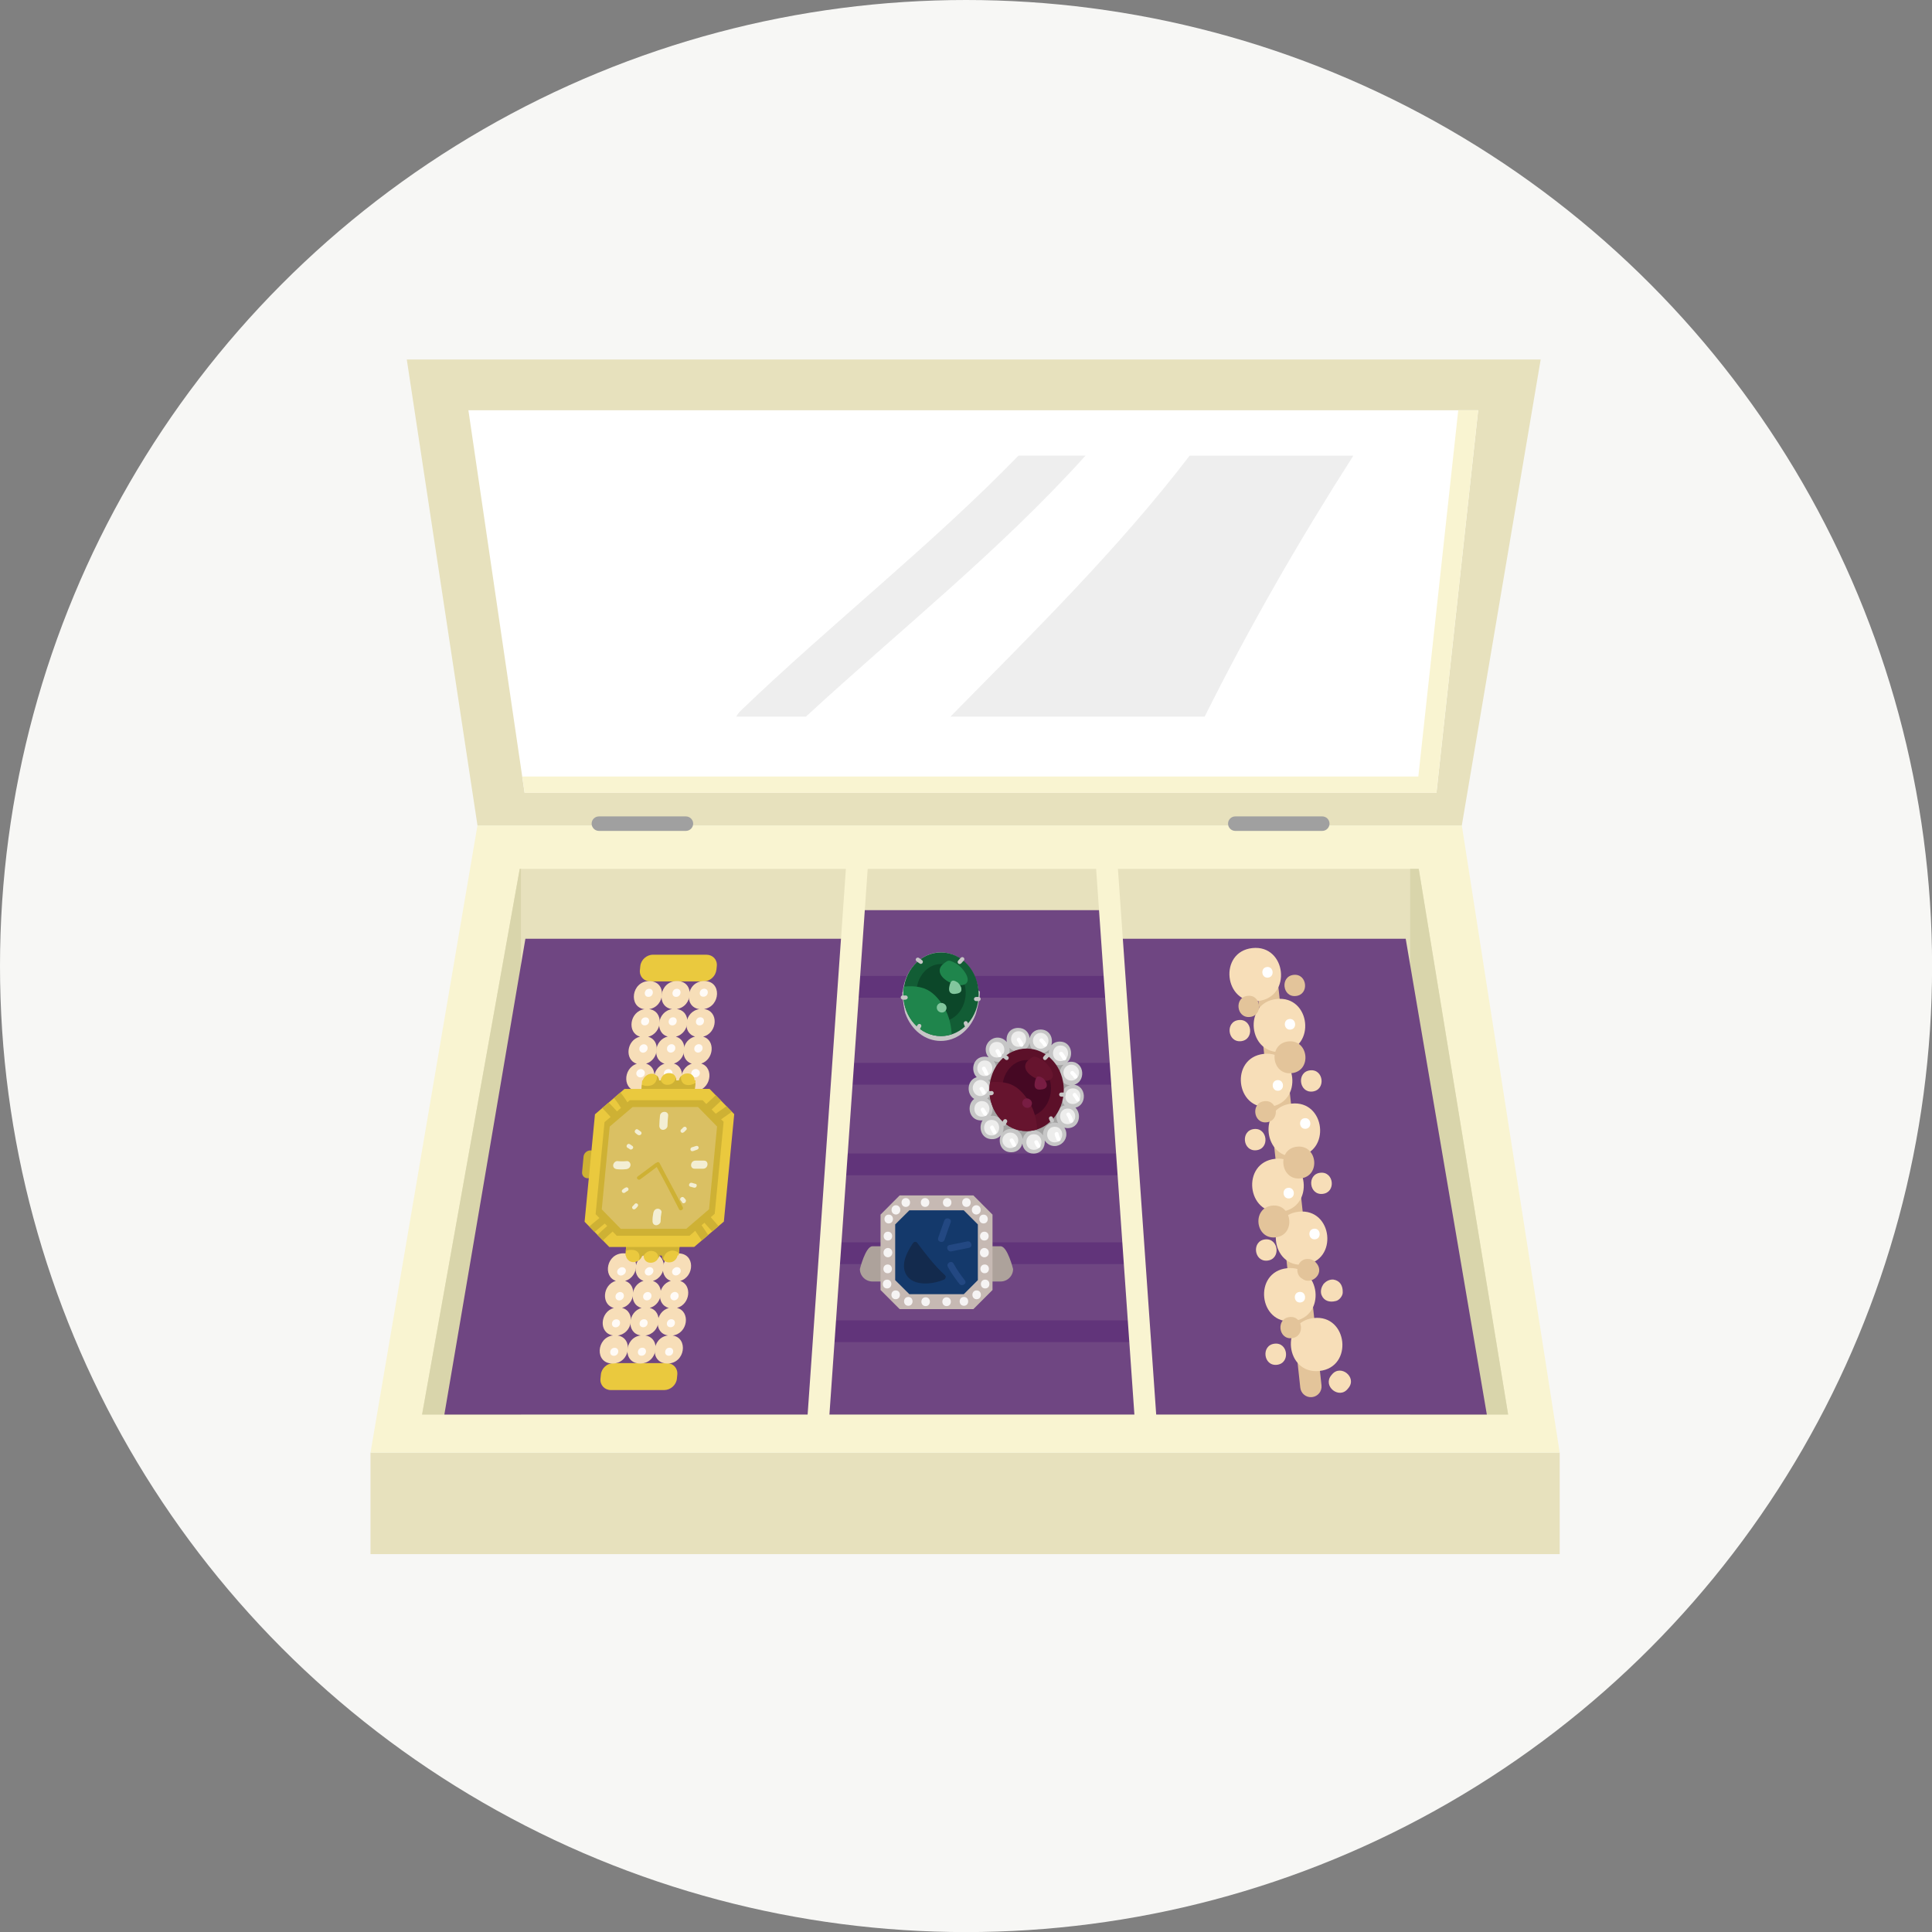 <?xml version="1.0" encoding="UTF-8"?>
<svg id="Layer_2" data-name="Layer 2" xmlns="http://www.w3.org/2000/svg" xmlns:xlink="http://www.w3.org/1999/xlink" viewBox="0 0 238.61 238.61">
  <rect x="0" y="0" width="238.61" height="238.61" fill="#808080" stroke="none"/>
  <defs>
    <style>
      .cls-1 {
        fill: #125d35;
      }

      .cls-2 {
        fill: #61347a;
      }

      .cls-3 {
        fill: #234882;
      }

      .cls-4 {
        fill: #fff;
      }

      .cls-5 {
        fill: #f6f4f4;
      }

      .cls-6 {
        fill: #6f4682;
      }

      .cls-7 {
        fill: #a0a0a0;
      }

      .cls-8 {
        fill: #14396b;
      }

      .cls-9 {
        fill: #f9f4d1;
      }

      .cls-10 {
        fill: #f7deb8;
      }

      .cls-11 {
        fill: #eac93e;
      }

      .cls-12 {
        fill: #fffbf7;
      }

      .cls-13 {
        fill: #f7f7f5;
      }

      .cls-14 {
        fill: #66142e;
      }

      .cls-15 {
        fill: #82c69d;
      }

      .cls-16 {
        fill: #e3c49a;
      }

      .cls-17 {
        fill: #0c4729;
      }

      .cls-18 {
        fill: #d9d5ab;
      }

      .cls-19 {
        fill: #1f854c;
      }

      .cls-20 {
        clip-path: url(#clippath);
      }

      .cls-21 {
        fill: #c6b9b3;
      }

      .cls-22 {
        fill: #450823;
      }

      .cls-23 {
        fill: #f3eed3;
      }

      .cls-24 {
        fill: #ada29b;
      }

      .cls-25 {
        fill: #dac063;
      }

      .cls-26 {
        fill: #e7e1bd;
      }

      .cls-27 {
        fill: #132a4d;
      }

      .cls-28 {
        fill: #781d43;
      }

      .cls-29 {
        fill: #ededec;
      }

      .cls-30 {
        fill: #c6c6c6;
      }

      .cls-31 {
        fill: #eee;
      }

      .cls-32 {
        fill: #5c1029;
      }

      .cls-33 {
        fill: #ceb134;
      }

      .cls-34 {
        fill: #a3a2a2;
      }
    </style>
    <clipPath id="clippath">
      <polygon class="cls-11" points="75.25 154.01 72.2 150.89 73.48 137.62 77.13 134.49 87.63 134.48 90.68 137.6 89.4 150.87 85.74 154 75.25 154.01"/>
    </clipPath>
  </defs>
  <g id="_レイヤー_1" data-name="レイヤー 1">
    <g>
      <circle class="cls-13" cx="119.31" cy="119.31" r="119.31"/>
      <g>
        <rect class="cls-26" x="45.76" y="179.4" width="146.87" height="12.54"/>
        <polygon class="cls-9" points="192.63 179.4 45.76 179.4 58.97 101.94 180.54 101.94 192.63 179.4"/>
        <polygon class="cls-26" points="186.26 174.7 52.13 174.7 64.19 107.31 175.22 107.31 186.26 174.7"/>
        <polygon class="cls-18" points="64.19 107.31 52.13 174.7 64.34 174.7 64.34 107.31 64.19 107.31"/>
        <polygon class="cls-18" points="186.26 174.7 175.22 107.31 174.16 107.31 174.16 174.7 186.26 174.7"/>
        <polygon class="cls-6" points="173.61 115.94 137.22 115.94 137.05 112.41 105.82 112.41 105.32 115.94 64.89 115.94 54.88 174.7 183.63 174.7 173.61 115.94"/>
        <rect class="cls-2" x="101.73" y="163.07" width="38.95" height="2.68"/>
        <rect class="cls-2" x="102.85" y="153.43" width="37.39" height="2.69"/>
        <rect class="cls-2" x="103.53" y="142.46" width="35.82" height="2.69"/>
        <rect class="cls-2" x="104.2" y="131.27" width="34.26" height="2.69"/>
        <rect class="cls-2" x="104.2" y="120.53" width="33.81" height="2.69"/>
        <polygon class="cls-9" points="102.29 176.81 99.61 176.63 104.65 104.76 107.33 104.95 102.29 176.81 102.29 176.81"/>
        <polygon class="cls-9" points="140.25 176.81 135.21 104.95 137.89 104.76 142.93 176.63 140.25 176.81 140.25 176.81"/>
        <polygon class="cls-26" points="190.28 44.4 50.24 44.4 58.97 101.94 180.54 101.94 190.28 44.4"/>
        <polygon class="cls-4" points="182.56 50.67 57.85 50.67 64.79 97.91 177.41 97.91 182.56 50.67"/>
        <polygon class="cls-9" points="180.1 50.67 175.17 95.9 64.5 95.9 64.79 97.91 177.41 97.91 182.56 50.67 180.1 50.67"/>
        <path class="cls-7" d="m85.61,101.72c0,.49-.4.9-.9.9h-10.74c-.49,0-.9-.4-.9-.9h0c0-.49.4-.89.9-.89h10.74c.49,0,.9.4.9.89h0Z"/>
        <path class="cls-7" d="m164.2,101.72c0,.49-.4.9-.89.9h-10.75c-.49,0-.89-.4-.89-.9h0c0-.49.4-.89.89-.89h10.75c.49,0,.89.4.89.89h0Z"/>
        <path class="cls-31" d="m125.79,56.27c-10.81,11.12-23.06,20.71-34.25,31.45-.26.25-.47.52-.61.79h8.6c11.59-10.69,23.96-20.5,34.54-32.24h-8.27Z"/>
        <path class="cls-31" d="m146.93,56.27c-8.86,11.58-19.34,21.86-29.55,32.24h31.4c5.49-11.01,11.63-21.7,18.25-32.05.04-.06.07-.13.1-.18h-20.2Z"/>
        <path class="cls-30" d="m111.84,125.23c.71,1.96,2.39,3.33,4.34,3.33s3.55-1.31,4.29-3.2c.03-.02.58-1.92.55-2.9-.06-.04-.11-.07-.17-.11-.31-2.67-2.28-4.73-4.67-4.73s-4.45,2.15-4.69,4.91c-.02.01-.04.02-.05.04,0,.87.33,2.63.4,2.66Z"/>
        <path class="cls-1" d="m120.87,122.8c0,2.85-2.08,5.16-4.65,5.16s-4.65-2.31-4.65-5.16,2.08-5.17,4.65-5.17,4.65,2.31,4.65,5.17Z"/>
        <path class="cls-17" d="m119.27,122.61c0,1.96-1.37,3.55-3.05,3.55s-3.04-1.59-3.04-3.55,1.36-3.55,3.04-3.55,3.05,1.59,3.05,3.55Z"/>
        <path class="cls-19" d="m116.26,123.87c-.63-.87-1.36-1.61-2.43-1.89-.72-.19-1.45-.21-2.19-.13-.05.31-.08.63-.08.95,0,2.85,2.08,5.16,4.65,5.16.46,0,.9-.08,1.33-.22-.08-1.38-.44-2.69-1.28-3.87Z"/>
        <path class="cls-19" d="m119.24,120.18c-.33-.53-.78-.99-1.34-1.28-.21-.1-.63-.33-.86-.22-.2.09-.44.28-.61.43-.55.49-.46,1.13.03,1.63.5.51,1.24.84,1.95.92.28.03.6.02.83-.14.47-.31.25-.93,0-1.33"/>
        <path class="cls-15" d="m116.55,123.94c-.22-.12-.51-.09-.69.09-.22.22-.22.6,0,.82.13.13.28.2.47.2.31,0,.57-.26.57-.58,0-.24-.15-.44-.35-.53Z"/>
        <path class="cls-15" d="m118.74,122.11c-.04-.3-.24-.55-.44-.76.02.04-.47-.38-.75-.19-.21.14-.3.63-.33.86-.06.53.23.78.72.73.4-.04.87-.14.79-.64"/>
        <path class="cls-30" d="m113.92,118.63c-.13-.12-.29-.23-.44-.33-.11-.08-.28-.02-.35.09-.08.13-.02.27.09.35.07.04.13.09.2.14.02.01.04.03.06.04,0,0,0,0,.01,0t0,0s.04.03.06.05c.1.1.26.1.36,0,.09-.1.1-.27,0-.36Z"/>
        <path class="cls-30" d="m119.03,118.28c-.1-.1-.26-.1-.36,0-.13.13-.25.26-.36.4-.08.11-.02.29.09.35.13.07.26.02.35-.09-.04.05,0,0,.01-.01.01-.02.03-.04.04-.05.03-.03.06-.07.09-.1.05-.05.09-.09.14-.14.1-.1.1-.26,0-.36Z"/>
        <path class="cls-30" d="m112.1,123.13c-.03-.13-.18-.22-.31-.18-.01,0-.02,0-.04,0,0,0-.04,0-.05,0-.02,0-.04,0-.06,0,.01,0-.06,0-.07-.01-.13-.03-.28.04-.32.18-.03.13.05.28.18.32.16.04.33.05.49,0,.13-.04.22-.18.18-.32Z"/>
        <path class="cls-30" d="m120.87,123.13h-.32c-.14,0-.26.11-.26.25s.11.26.26.26h.32c.14,0,.25-.12.25-.26s-.11-.25-.25-.25Z"/>
        <path class="cls-30" d="m113.73,126.53c-.09-.09-.27-.1-.36,0-.11.11-.17.29-.23.43-.04.13.05.28.18.31.14.04.27-.05.31-.17,0-.01.01-.03.01-.04.01-.03.03-.06.04-.09.01-.03.03-.05.04-.08,0-.01,0-.02.02-.03,0,0,0,0,0,0,.07-.1.07-.24-.02-.33Z"/>
        <path class="cls-30" d="m119.62,126.52s-.04-.07-.06-.11c0-.01-.01-.03-.01-.03,0-.03-.02-.06-.03-.08-.04-.13-.17-.22-.31-.18-.13.04-.22.18-.18.31.04.12.08.24.15.35.07.12.22.16.35.09.12-.07.17-.23.09-.35Z"/>
        <path class="cls-34" d="m132.11,132.88c-.63-3.27-3.85-5.35-6.95-4.06-.05-.01-.11-.01-.16.02-2.91,1.38-3.91,4.51-3.46,7.55.47,3.11,3.56,5.12,6.6,4.35,3.26-.82,4.53-4.94,3.97-7.87Z"/>
        <path class="cls-30" d="m132.57,133.99c1.55-.29,1.45-2.86-.31-2.86-.16,0-.31.03-.45.07.86-.75.55-2.56-.92-2.56-.46,0-.81.18-1.05.45.27-.84-.17-1.94-1.32-1.94-.76,0-1.21.49-1.35,1.06-.07-.66-.55-1.26-1.42-1.26-1.1,0-1.57.95-1.4,1.76-.27-.34-.68-.56-1.14-.56-.8,0-1.47.67-1.47,1.46v.04c0,.35.14.67.35.93-.14-.05-.3-.08-.47-.08-1.47,0-1.8,1.74-.99,2.54-1.22.33-1.32,2.1-.31,2.68-.98.71-.7,2.66.85,2.66.07,0,.13,0,.19-.02-.57.85-.19,2.33,1.16,2.33.49,0,.85-.19,1.08-.48-.37.86.05,2.1,1.29,2.1.78,0,1.24-.5,1.37-1.08.08.65.54,1.24,1.38,1.24,1.01,0,1.46-.84,1.39-1.62.25.41.71.69,1.22.69.79,0,1.45-.66,1.45-1.45v-.04c0-.28-.09-.55-.24-.78.12.03.25.06.4.06,1.46,0,1.77-1.76.96-2.53,1.47-.33,1.38-2.74-.25-2.84Zm-1.06,2.52c-1.01.23-1.28,1.43-.83,2.2-.13-.04-.28-.07-.42-.07-.79,0-1.45.66-1.45,1.45v.04s0,.07.01.11c-.22-.37-.61-.63-1.17-.63-.76,0-1.21.49-1.35,1.07-.08-.66-.54-1.26-1.4-1.26-.49,0-.85.19-1.08.48.38-.87-.05-2.1-1.29-2.1-.07,0-.13.01-.19.02.45-.67.31-1.73-.43-2.15.71-.52.75-1.67.14-2.28,1.03-.28,1.26-1.6.69-2.34.15.05.31.09.48.09.8,0,1.47-.67,1.47-1.46v-.04c0-.09,0-.17-.02-.25.24.29.61.48,1.1.48.79,0,1.25-.49,1.39-1.06.07.66.53,1.26,1.38,1.26.46,0,.82-.18,1.05-.45-.27.84.17,1.94,1.32,1.94.16,0,.31-.03.45-.07-.84.74-.57,2.46.8,2.55-1.18.23-1.39,1.78-.64,2.5Z"/>
        <path class="cls-29" d="m125.8,127.36c-1.24,0-1.24,1.93,0,1.93s1.24-1.93,0-1.93Z"/>
        <path class="cls-29" d="m128.53,127.56c-.52,0-.96.44-.96.96v.04c0,.52.44.96.96.96s.96-.44.96-.96v-.04c0-.52-.44-.96-.96-.96Z"/>
        <path class="cls-29" d="m130.98,129.12c-1.24,0-1.24,1.93,0,1.93s1.24-1.93,0-1.93Z"/>
        <path class="cls-29" d="m132.31,131.49c-.53,0-.97.44-.97.96v.04c0,.52.44.97.97.97s.96-.44.96-.97v-.04c0-.52-.43-.96-.96-.96Z"/>
        <path class="cls-29" d="m132.51,134.42c-1.25,0-1.25,1.93,0,1.93s1.24-1.93,0-1.93Z"/>
        <path class="cls-29" d="m131.86,136.91c-1.24,0-1.24,1.93,0,1.93s1.24-1.93,0-1.93Z"/>
        <path class="cls-29" d="m130.26,139.16c-1.24,0-1.24,1.93,0,1.93s1.24-1.93,0-1.93Z"/>
        <path class="cls-29" d="m127.69,140.08c-1.24,0-1.24,1.93,0,1.93s1.24-1.93,0-1.93Z"/>
        <path class="cls-29" d="m124.8,139.88h-.04c-.52,0-.96.44-.96.96s.44.96.96.96h.04c.52,0,.96-.44.96-.96s-.44-.96-.96-.96Z"/>
        <path class="cls-29" d="m122.47,138.31c-1.24,0-1.24,1.93,0,1.93s1.24-1.93,0-1.93Z"/>
        <path class="cls-29" d="m121.27,135.99c-1.24,0-1.24,1.93,0,1.93s1.24-1.93,0-1.93Z"/>
        <path class="cls-29" d="m121.97,133.89s-.02-.03-.03-.04c-.31-.42-.82-.63-1.32-.34-.25.15-.45.46-.48.77,0,0,0,0,0,0,0,.03,0,.05,0,.07,0,.35.19.72.48.89.49.29,1,.07,1.32-.34.01-.01.02-.03.03-.04.19-.24.19-.73,0-.97Z"/>
        <path class="cls-29" d="m121.63,130.97c-1.24,0-1.24,1.93,0,1.93s1.24-1.93,0-1.93Z"/>
        <path class="cls-29" d="m123.11,128.68c-1.24,0-1.24,1.93,0,1.93s1.24-1.93,0-1.93Z"/>
        <path class="cls-4" d="m126.39,128.98c-.08-.28-.25-.52-.42-.75-.19-.25-.53.1-.34.34.13.16.24.34.3.54.09.3.55.17.46-.13Z"/>
        <path class="cls-4" d="m129.28,128.98c-.11-.26-.31-.47-.5-.67-.22-.22-.56.12-.34.34.13.13.31.29.38.46.12.28.59.16.46-.13Z"/>
        <path class="cls-4" d="m131.67,130.61c-.12-.21-.26-.41-.4-.6-.18-.25-.6-.01-.42.24.14.19.29.39.4.6.15.27.57.03.42-.24Z"/>
        <path class="cls-4" d="m133.03,132.86c-.11-.2-.28-.37-.44-.53-.22-.22-.56.12-.34.34.13.13.27.26.36.43.15.27.57.03.42-.24Z"/>
        <path class="cls-4" d="m133.34,135.76c-.11-.26-.29-.49-.46-.71-.19-.24-.53.1-.34.34.12.15.26.32.34.49.11.29.58.16.47-.13Z"/>
        <path class="cls-4" d="m132.54,138.37c-.07-.31-.22-.6-.39-.86-.17-.26-.58-.02-.42.24.15.23.27.48.34.74.07.31.53.17.47-.13Z"/>
        <path class="cls-4" d="m130.97,140.66c-.09-.22-.19-.44-.24-.68-.07-.31-.53-.18-.47.13.05.24.15.46.24.68.12.28.58.16.47-.13Z"/>
        <path class="cls-4" d="m128.39,141.34s.03.02.03.03c0,0-.01-.02-.02-.04-.02-.04-.05-.08-.07-.13-.05-.09-.09-.19-.14-.27-.17-.26-.58-.02-.42.24.11.18.2.54.42.6.13.03.27-.04.3-.17,0,0,0,0,0,0,.03-.11-.02-.2-.1-.25Z"/>
        <path class="cls-4" d="m125.47,141.34s-.02-.05-.03-.07c0,0,0,0,0-.01,0,0,0-.01,0-.02-.01-.01-.02-.03-.03-.04-.03-.05-.05-.1-.08-.16-.06-.11-.12-.22-.18-.33-.17-.26-.59-.02-.42.24.13.2.2.46.36.63.12.12.37.07.4-.11,0-.05,0-.09,0-.14Z"/>
        <path class="cls-4" d="m123.04,139.72c-.11-.2-.23-.39-.32-.6-.12-.28-.54-.04-.42.25.09.21.22.4.32.6.14.28.56.03.42-.25Z"/>
        <path class="cls-4" d="m121.88,137.44s0,0,0,0c0-.01-.02-.02-.02-.04.05.04.02.02-.02-.04-.03-.05-.06-.1-.09-.16-.06-.1-.12-.19-.18-.29-.17-.26-.58-.02-.42.25.12.18.22.49.41.61.22.15.42-.13.33-.33Z"/>
        <path class="cls-4" d="m121.74,134.92c-.04-.2-.19-.42-.31-.58-.18-.25-.6-.01-.42.24.09.13.22.31.26.46.06.3.53.17.46-.13Z"/>
        <path class="cls-4" d="m122.06,132.55c-.1-.24-.21-.48-.34-.7-.16-.27-.57-.03-.42.24.11.19.21.38.3.58.12.28.58.16.46-.13Z"/>
        <path class="cls-4" d="m123.68,130.21h0c-.09-.18-.17-.37-.28-.53-.17-.27-.58-.02-.42.24.11.17.19.35.29.53.14.28.55.04.41-.24Z"/>
        <path class="cls-32" d="m131.38,134.6c0,2.82-2.06,5.1-4.59,5.1s-4.59-2.28-4.59-5.1,2.06-5.1,4.59-5.1,4.59,2.28,4.59,5.1Z"/>
        <path class="cls-22" d="m129.8,134.42c0,1.93-1.35,3.5-3,3.5s-3.01-1.57-3.01-3.5,1.35-3.5,3.01-3.5,3,1.57,3,3.5Z"/>
        <path class="cls-14" d="m126.83,135.66c-.62-.86-1.34-1.59-2.4-1.87-.72-.19-1.44-.21-2.16-.13-.05.31-.08.62-.08.93,0,2.82,2.06,5.1,4.59,5.1.45,0,.89-.08,1.31-.22-.08-1.36-.43-2.66-1.27-3.82Z"/>
        <path class="cls-14" d="m129.77,132.01c-.33-.52-.77-.98-1.33-1.26-.2-.1-.63-.32-.85-.22-.2.09-.43.28-.6.42-.55.48-.46,1.12.03,1.61.5.5,1.23.83,1.92.9.28.03.59.02.82-.14.47-.31.25-.92.01-1.31"/>
        <path class="cls-28" d="m127.1,135.73c-.22-.12-.49-.09-.68.09-.22.22-.22.58,0,.81.13.13.28.19.46.2.31,0,.57-.26.57-.57,0-.24-.15-.44-.35-.52Z"/>
        <path class="cls-28" d="m129.28,133.93c-.04-.29-.24-.54-.44-.75.02.04-.46-.37-.74-.19-.2.14-.3.62-.32.86-.06.52.22.76.72.72.39-.03.85-.14.78-.63"/>
        <path class="cls-30" d="m124.51,130.49c-.13-.12-.28-.22-.43-.32-.11-.08-.28-.02-.34.09-.07.13-.02.27.09.35.07.04.13.1.2.14.02.02.04.03.05.04,0,0,.01,0,.01.01h0s.04.03.06.05c.1.1.26.1.36,0,.09-.1.1-.26,0-.36Z"/>
        <path class="cls-30" d="m129.57,130.14c-.1-.1-.26-.1-.36,0-.13.13-.25.25-.36.4-.08.11-.01.28.09.35.13.08.26.02.34-.09-.04.05,0,0,.01,0,.01-.02.03-.03.04-.05.03-.03.06-.06.08-.09.05-.05.09-.1.14-.14.1-.1.1-.26,0-.36Z"/>
        <path class="cls-30" d="m122.72,134.93c-.04-.13-.18-.22-.31-.18-.01,0-.03,0-.04.01,0,0-.03,0-.04,0h-.06s-.06-.01-.07-.01c-.14-.03-.28.04-.31.18-.04.13.04.28.17.31.16.04.33.05.48,0,.13-.04.21-.17.18-.31Z"/>
        <path class="cls-30" d="m131.38,134.93h-.32c-.14,0-.25.11-.25.25s.11.26.25.26h.32c.14,0,.25-.12.25-.26s-.11-.25-.25-.25Z"/>
        <path class="cls-30" d="m124.33,138.29c-.09-.09-.26-.1-.36,0-.1.11-.17.28-.22.43-.05.13.05.28.18.31.14.04.26-.05.31-.17,0-.01,0-.02.01-.04.01-.03.02-.05.04-.08.01-.03.02-.05.04-.08,0-.01.01-.02.02-.03t0,0c.07-.1.07-.23-.02-.33Z"/>
        <path class="cls-30" d="m130.14,138.27s-.04-.07-.06-.11c0-.01-.01-.03-.01-.03-.01-.03-.02-.06-.03-.08-.04-.13-.17-.21-.31-.17-.13.04-.22.18-.17.31.04.12.08.23.15.34.07.12.22.16.35.09.11-.07.16-.23.09-.35Z"/>
        <path class="cls-11" d="m88.47,119.79c-.08.78-.78,1.41-1.56,1.42h-6.59c-.79,0-1.37-.62-1.29-1.4l.05-.49c.08-.78.78-1.41,1.57-1.41h6.59c.79,0,1.37.62,1.29,1.4l-.05.49Z"/>
        <path class="cls-11" d="m83.65,169.76c.07-.78-.51-1.41-1.29-1.41h-6.59c-.79.01-1.49.64-1.56,1.42l-.05.5c-.08.78.51,1.41,1.29,1.41h6.59c.79-.01,1.49-.64,1.56-1.42l.05-.5Z"/>
        <path class="cls-10" d="m79.81,131.36c1.59-.49,1.8-2.9.24-3.32,1.79-.43,1.98-3.18.11-3.41,2.03-.29,2.23-3.46.03-3.46-2.22,0-2.61,3.22-.6,3.47-1.85.27-2.18,2.94-.54,3.39-1.69.4-1.95,2.88-.4,3.35-1.75.55-1.82,3.4.27,3.4,2.11,0,2.58-2.91.88-3.41Z"/>
        <path class="cls-10" d="m83.22,131.36c1.59-.49,1.8-2.9.25-3.33,1.78-.43,1.98-3.17.11-3.41,2.03-.3,2.24-3.46.03-3.46-2.22,0-2.62,3.22-.6,3.47-1.85.27-2.19,2.94-.54,3.39-1.69.4-1.96,2.88-.4,3.35-1.74.54-1.82,3.4.27,3.39,2.11,0,2.57-2.91.88-3.41Z"/>
        <path class="cls-10" d="m86.59,131.36c1.59-.5,1.79-2.9.25-3.33,1.78-.43,1.98-3.18.11-3.41,2.03-.3,2.24-3.46.03-3.46-2.22,0-2.62,3.22-.6,3.47-1.86.27-2.19,2.94-.54,3.39-1.69.4-1.95,2.88-.4,3.35-1.75.55-1.82,3.4.27,3.39,2.11,0,2.57-2.9.88-3.41Z"/>
        <path class="cls-10" d="m77.22,158.2c1.49.49,1.24,2.9-.4,3.33,1.7.42,1.37,3.17-.54,3.41,1.97.29,1.57,3.46-.64,3.46-2.22,0-2-3.21.07-3.47-1.81-.26-1.62-2.93.11-3.39-1.61-.4-1.4-2.88.24-3.35-1.64-.54-1.16-3.39.93-3.4,2.11,0,2.01,2.9.22,3.4Z"/>
        <path class="cls-10" d="m80.64,158.2c1.49.49,1.23,2.9-.4,3.33,1.7.42,1.37,3.17-.54,3.41,1.98.29,1.57,3.46-.64,3.46-2.22,0-2-3.21.07-3.47-1.81-.26-1.62-2.93.11-3.39-1.61-.4-1.4-2.88.24-3.35-1.64-.54-1.16-3.39.93-3.4,2.11,0,2.01,2.9.22,3.41Z"/>
        <path class="cls-10" d="m84.01,158.2c1.5.49,1.24,2.9-.4,3.33,1.7.42,1.37,3.17-.54,3.41,1.97.29,1.57,3.46-.64,3.46-2.22,0-2-3.21.07-3.47-1.81-.26-1.62-2.93.11-3.39-1.61-.4-1.4-2.88.24-3.35-1.64-.54-1.17-3.39.93-3.39,2.11,0,2.01,2.9.22,3.4Z"/>
        <path class="cls-12" d="m80.18,122.12c-.66,0-.76,1-.1,1,.66,0,.76-1,.1-1Z"/>
        <path class="cls-12" d="m79.72,125.65c-.66,0-.76.99-.09.99.66,0,.76-1,.09-.99Z"/>
        <path class="cls-12" d="m79.52,128.97c-.28,0-.54.23-.56.5v.04c-.03.27.18.5.46.5.28,0,.53-.23.56-.5v-.04c.03-.27-.18-.5-.46-.5Z"/>
        <path class="cls-12" d="m79.53,132.22s-.02-.02-.04-.04c-.18-.19-.51-.19-.72,0-.21.19-.25.51-.07.7.01.01.03.03.04.04.17.19.51.19.72,0,.21-.19.25-.51.07-.7Z"/>
        <path class="cls-12" d="m83.6,122.12c-.66,0-.76,1-.1,1,.66,0,.76-1,.1-1Z"/>
        <path class="cls-12" d="m83.13,125.64c-.66,0-.76,1-.1,1,.66,0,.76-1,.1-1Z"/>
        <path class="cls-12" d="m82.94,128.96c-.28,0-.54.23-.56.5v.04c-.03.27.18.5.46.5s.54-.23.56-.5v-.04c.03-.27-.18-.5-.46-.5Z"/>
        <path class="cls-12" d="m82.94,132.22s-.03-.03-.04-.04c-.18-.19-.51-.19-.72,0-.22.19-.25.51-.07.7.01.02.02.03.04.04.18.19.51.19.72,0,.22-.19.25-.51.07-.7Z"/>
        <path class="cls-12" d="m86.97,122.11c-.66,0-.76,1-.1.99.66,0,.76-.99.1-.99Z"/>
        <path class="cls-12" d="m86.5,125.64c-.66,0-.76,1-.1,1s.76-1,.1-1Z"/>
        <path class="cls-12" d="m86.31,128.96c-.28,0-.54.23-.56.5v.04c-.03.27.18.5.46.5s.53-.23.56-.5v-.04c.03-.27-.18-.5-.46-.5Z"/>
        <path class="cls-12" d="m86.32,132.21s-.03-.03-.04-.04c-.18-.19-.51-.19-.72,0-.22.19-.25.51-.07.7.01.02.02.03.04.04.18.19.51.19.72,0,.22-.19.25-.51.07-.7Z"/>
        <path class="cls-12" d="m75.81,167.45c-.66,0-.56-.99.1-.99.66,0,.56.99-.1.99Z"/>
        <path class="cls-12" d="m76.03,163.93c-.66,0-.57-.99.1-.99.66,0,.57.99-.1.99Z"/>
        <path class="cls-12" d="m76.48,160.61c-.28,0-.49-.22-.46-.5v-.04c.03-.27.29-.5.57-.5s.49.22.46.5v.04c-.03.27-.29.5-.57.5Z"/>
        <path class="cls-12" d="m77.11,157.35s-.03.03-.05.04c-.22.19-.54.19-.72,0-.18-.19-.15-.51.07-.7.02-.01.03-.03.05-.04.21-.19.54-.19.72,0,.18.19.15.51-.07.7Z"/>
        <path class="cls-12" d="m79.23,167.44c-.66,0-.56-.99.1-.99s.57.99-.1.99Z"/>
        <path class="cls-12" d="m79.44,163.92c-.66,0-.56-.99.1-.99.66,0,.56.99-.1.99Z"/>
        <path class="cls-12" d="m79.89,160.6c-.28,0-.49-.22-.46-.49v-.04c.03-.27.29-.5.57-.5s.49.23.46.5v.04c-.03.27-.28.49-.57.49Z"/>
        <path class="cls-12" d="m80.52,157.35s-.03.03-.05.04c-.22.19-.54.19-.72,0-.18-.19-.15-.51.07-.71.02-.01.03-.02.05-.04.21-.19.54-.19.72,0,.17.19.14.51-.07.7Z"/>
        <path class="cls-12" d="m82.6,167.44c-.66,0-.57-.99.09-.99s.57.99-.09.99Z"/>
        <path class="cls-12" d="m82.81,163.92c-.66,0-.56-.99.1-.99.66,0,.56.99-.1.99Z"/>
        <path class="cls-12" d="m83.26,160.6c-.28,0-.49-.22-.47-.5v-.04c.03-.27.29-.5.56-.5s.49.22.46.5v.04c-.03.27-.28.5-.56.5Z"/>
        <path class="cls-12" d="m83.89,157.34s-.03.03-.05.04c-.21.19-.54.19-.72,0-.18-.19-.15-.51.07-.7.01-.02.03-.03.05-.04.21-.19.54-.19.72,0,.18.19.15.51-.07.7Z"/>
        <path class="cls-33" d="m73.44,144.75c-.04.42-.42.77-.85.77h0c-.43,0-.74-.34-.7-.76l.18-1.91c.04-.43.42-.77.85-.77h0c.43,0,.75.34.7.77l-.18,1.91Z"/>
        <path class="cls-11" d="m85.78,133.44c-.01-.45-.29-.87-.88-.87s-.96.42-1.05.87h-.33c0-.47-.26-.91-.88-.91-.61,0-.98.44-1.06.91h-.19c-.01-.2-.08-.39-.22-.54-.35-.39-1-.39-1.42,0-.01.01-.03.03-.05.04-.15.14-.26.31-.32.5h-.07l-.12,1.28h6.59s.13-1.29.13-1.29h-.13Z"/>
        <path class="cls-33" d="m84.78,133.99c-.53-.1-.77-.64-.64-1.11-.15.16-.25.35-.29.56h-.33c0-.13-.02-.25-.06-.36-.07.46-.39.86-.96.9-.46.04-.78-.23-.9-.6,0,.02,0,.04-.01.06h-.19c-.01-.2-.08-.39-.22-.54-.02-.03-.05-.05-.07-.06.11.56-.22,1.18-.92,1.26-.35.04-.64.01-.91-.13l-.07.76h6.59s.1-1,.1-1c-.31.22-.74.33-1.09.26Z"/>
        <path class="cls-11" d="m83.69,155.04c-.09.45-.45.87-1.05.87s-.87-.42-.88-.87h-.34c-.08.47-.44.91-1.05.92-.61,0-.89-.45-.88-.91h-.18c-.05.2-.16.39-.33.54-.42.39-1.07.39-1.42,0-.01-.01-.02-.03-.04-.04-.13-.14-.2-.31-.22-.5h-.07l.12-1.29h6.59s-.12,1.28-.12,1.28h-.13Z"/>
        <path class="cls-33" d="m82.81,154.49c-.55.1-.89.64-.86,1.11-.12-.16-.18-.35-.18-.56h-.34c-.02.13-.06.25-.13.36.02-.46-.22-.86-.79-.9-.46-.04-.82.23-1.02.6,0-.02,0-.04,0-.06h-.18c-.05.2-.16.39-.33.54-.02.03-.05.04-.08.06.22-.56.01-1.18-.68-1.26-.34-.04-.64-.01-.93.13l.07-.76h6.59s-.1.99-.1.99c-.27-.22-.68-.33-1.04-.26Z"/>
        <g>
          <polygon class="cls-11" points="75.25 154.01 72.2 150.89 73.48 137.62 77.13 134.49 87.63 134.48 90.68 137.6 89.4 150.87 85.74 154 75.25 154.01"/>
          <g class="cls-20">
            <path class="cls-33" d="m89.44,152.28c-.52-.68-1.1-1.3-1.66-1.95l.49-.42,1.1-11.36-.31-.31c.46-.33.93-.66,1.4-.98.23-.16.37-.43.25-.68-.11-.21-.43-.34-.67-.18-.55.38-1.1.76-1.64,1.15l-.51-.52c.56-.51,1.1-1.02,1.64-1.55.48-.48-.16-1.18-.64-.7-.54.54-1.09,1.06-1.66,1.57l-.46-.47h-8.99s-.29.26-.29.26c-.37-.59-.78-1.16-1.25-1.67-.41-.46-1.19.25-.78.7.46.51.87,1.06,1.23,1.66l-.49.43c-.43-.49-.88-.96-1.34-1.41-.43-.44-1.22.27-.78.7.46.45.9.91,1.33,1.4l-.75.64-1.1,11.36.47.48c-.65.53-1.29,1.07-1.91,1.63-.51.46.14,1.16.64.7.63-.57,1.27-1.12,1.93-1.65l.3.31c-.67.58-1.32,1.19-1.9,1.84-.45.5.19,1.2.64.7.6-.66,1.26-1.27,1.93-1.86l.51.52h8.99s.7-.61.7-.61c.48.72.97,1.45,1.5,2.14.38.49,1.16-.22.78-.71-.53-.68-1.01-1.4-1.49-2.12l.35-.3c.57.65,1.16,1.28,1.68,1.96.38.48,1.16-.22.78-.7Z"/>
          </g>
        </g>
        <polygon class="cls-25" points="76.67 151.77 74.32 149.36 75.3 139.14 78.12 136.73 86.21 136.72 88.56 139.13 87.57 149.35 84.76 151.76 76.67 151.77"/>
        <path class="cls-23" d="m82.52,137.8c.06-.64-.95-.64-1.01,0-.04.42-.08.83-.08,1.24,0,.27.16.5.46.5.25,0,.55-.23.55-.5,0-.42.04-.83.08-1.24Z"/>
        <path class="cls-23" d="m81.7,149.78c.06-.27-.2-.5-.46-.5-.3,0-.49.23-.55.5-.07.34-.11.69-.1,1.04,0,.27.16.5.45.5.25,0,.56-.23.55-.5,0-.35.03-.69.1-1.04Z"/>
        <path class="cls-23" d="m77.41,143.4c-.38.04-.76.04-1.13,0-.27-.03-.53.25-.55.5-.03.29.19.47.46.5.37.04.75.04,1.13,0,.28-.03.52-.21.55-.5.02-.25-.18-.52-.46-.5Z"/>
        <path class="cls-23" d="m86.94,143.34h-1.05c-.65,0-.75,1-.1,1h1.05c.65,0,.75-1,.1-1Z"/>
        <path class="cls-23" d="m79.11,139.73s-.03-.01-.04-.02c-.03-.02-.06-.04-.09-.07-.07-.05-.13-.1-.2-.14-.25-.18-.54.25-.3.43.12.09.26.25.41.27.13.02.27-.04.33-.17.04-.11-.01-.26-.12-.3Z"/>
        <path class="cls-23" d="m78.14,141.56c-.11-.1-.24-.16-.36-.25-.26-.17-.55.26-.3.43.08.05.2.1.27.17.22.22.61-.14.39-.35Z"/>
        <path class="cls-23" d="m77.26,146.67c-.13.07-.26.15-.37.25-.26.22.07.57.33.35.08-.07.16-.12.26-.17.3-.15.09-.58-.21-.43Z"/>
        <path class="cls-23" d="m78.35,148.74c-.05.08-.12.14-.19.2-.25.23.07.58.32.35.1-.09.21-.19.28-.3.19-.28-.22-.53-.41-.25Z"/>
        <path class="cls-23" d="m84.73,148.3c-.02-.16-.18-.29-.28-.4-.21-.22-.6.13-.39.35.04.04.07.08.11.13.02.02.04.04.05.07t0,.01s0,0,0,0c.07.27.52.14.49-.16Z"/>
        <path class="cls-23" d="m85.89,146.21c-.15-.04-.3-.08-.45-.13-.31-.08-.49.4-.18.48.15.04.3.08.45.12.31.08.49-.4.18-.48Z"/>
        <path class="cls-23" d="m84.8,139.34s0,0,0,0c-.02-.1-.11-.19-.22-.18-.11,0-.19.06-.26.14-.03.03-.06.07-.09.1-.01.01-.03.02-.04.04t0,0s0,0,0,0c-.3.16-.08.6.21.43.07-.04.13-.09.18-.14.02-.03.05-.05.07-.08.01-.02.05-.04.05-.05.08-.05.14-.14.11-.26Z"/>
        <path class="cls-23" d="m86.29,141.77c.01-.12-.09-.26-.23-.25-.2.02-.39.13-.59.17-.32.08-.23.57.09.48.09-.02.19-.05.28-.09.05-.02.09-.03.14-.05.03,0,.14-.03.03-.02.14-.02.26-.1.28-.25Z"/>
        <path class="cls-33" d="m84.33,149.11c-.92-1.86-1.89-3.56-2.87-5.47-.09-.17-.29-.14-.4-.02-.04,0-.08.02-.12.05-.73.54-1.44,1.09-2.17,1.62-.27.2.05.55.32.35.68-.49,1.35-1.01,2.02-1.51.97,1.75,1.85,3.44,2.76,5.23.14.28.6.02.46-.25Z"/>
        <path class="cls-16" d="m162.04,172.55c-.72.08-1.37-.44-1.45-1.17l-5.43-50.17c-.08-.72.45-1.37,1.17-1.45.72-.08,1.37.45,1.45,1.17l5.43,50.17c.08.72-.44,1.37-1.17,1.45h0Z"/>
        <path class="cls-10" d="m160.4,149.65c-4.22.46-3.51,6.99.7,6.54,4.22-.46,3.51-6.99-.7-6.54Z"/>
        <path class="cls-10" d="m158.95,156.63c-4.22.46-3.51,6.99.7,6.54,4.22-.46,3.51-6.99-.7-6.54Z"/>
        <path class="cls-10" d="m162.26,162.78c-4.22.46-3.51,6.99.7,6.54,4.22-.46,3.51-6.99-.7-6.54Z"/>
        <path class="cls-10" d="m157.42,165.95c-1.69.18-1.4,2.79.28,2.61,1.69-.18,1.4-2.8-.28-2.61Z"/>
        <path class="cls-10" d="m164.5,169.76s-.07.08-.1.12c-1.06,1.33.99,2.97,2.05,1.65.03-.04.07-.08.1-.12,1.07-1.32-.98-2.97-2.05-1.65Z"/>
        <path class="cls-10" d="m156.25,153.07c-1.69.18-1.4,2.8.28,2.62,1.69-.18,1.4-2.8-.28-2.62Z"/>
        <path class="cls-10" d="m164.74,158.04c-.4-.06-.85.11-1.16.42-.04.04-.08.07-.12.12-.04.05-.07.1-.09.15-.23.37-.3.85-.15,1.22.29.73,1.01.92,1.71.74.03,0,.06-.01.09-.02.39-.1.8-.61.81-1.01,0-.03,0-.06,0-.1.02-.72-.31-1.38-1.09-1.51Z"/>
        <path class="cls-10" d="m163.07,144.84c-1.69.18-1.4,2.79.28,2.61,1.69-.18,1.4-2.79-.28-2.61Z"/>
        <path class="cls-10" d="m154.88,139.44c-1.69.18-1.4,2.8.28,2.62,1.69-.18,1.4-2.8-.28-2.62Z"/>
        <path class="cls-10" d="m152.99,125.98c-1.69.18-1.4,2.79.28,2.61,1.68-.18,1.4-2.8-.28-2.61Z"/>
        <path class="cls-10" d="m161.81,132.19c-1.69.18-1.4,2.8.28,2.62,1.69-.19,1.4-2.8-.28-2.62Z"/>
        <path class="cls-10" d="m154.67,117.09c-4.22.46-3.51,6.99.71,6.54,4.22-.46,3.51-6.99-.71-6.54Z"/>
        <path class="cls-10" d="m157.66,123.38c-4.21.46-3.51,6.99.71,6.53,4.22-.46,3.51-6.99-.71-6.53Z"/>
        <path class="cls-10" d="m156.08,130.16c-4.22.46-3.51,6.99.7,6.54,4.22-.46,3.51-6.99-.7-6.54Z"/>
        <path class="cls-10" d="m159.5,136.3c-4.22.45-3.51,6.99.71,6.53,4.22-.45,3.51-6.99-.71-6.53Z"/>
        <path class="cls-10" d="m157.48,143.12c-4.22.46-3.51,6.99.71,6.54,4.22-.46,3.51-6.99-.71-6.54Z"/>
        <path class="cls-16" d="m159.77,120.4c-1.69.18-1.4,2.8.28,2.61,1.69-.18,1.4-2.79-.28-2.61Z"/>
        <path class="cls-16" d="m154.09,122.99c-1.69.18-1.4,2.79.28,2.61,1.68-.18,1.4-2.8-.28-2.61Z"/>
        <path class="cls-16" d="m159.11,128.62c-2.53.27-2.11,4.2.42,3.92,2.53-.27,2.1-4.2-.42-3.92Z"/>
        <path class="cls-16" d="m156.16,136c-1.69.18-1.4,2.8.28,2.61,1.69-.18,1.4-2.8-.28-2.61Z"/>
        <path class="cls-16" d="m160.19,141.62c-2.53.27-2.1,4.19.43,3.92,2.53-.27,2.1-4.19-.43-3.92Z"/>
        <path class="cls-16" d="m157.12,148.9c-2.53.27-2.11,4.19.42,3.92,2.53-.27,2.1-4.19-.42-3.92Z"/>
        <path class="cls-16" d="m162.67,156.11c-.24-.33-.55-.55-.96-.61-1.51-.21-1.99,1.85-.86,2.44,1.06.81,2.73-.57,1.82-1.83Z"/>
        <path class="cls-16" d="m159.27,162.66c-1.69.18-1.4,2.8.28,2.61,1.68-.18,1.4-2.8-.28-2.61Z"/>
        <path class="cls-4" d="m160.48,159.56c-.84.09-.7,1.4.14,1.3.84-.09.7-1.4-.14-1.3Z"/>
        <path class="cls-4" d="m162.28,151.75c-.84.09-.7,1.4.14,1.31.84-.09.7-1.4-.14-1.31Z"/>
        <path class="cls-4" d="m159.09,146.7c-.84.09-.7,1.4.14,1.31.84-.09.7-1.4-.14-1.31Z"/>
        <path class="cls-4" d="m161.13,138.1c-.84.09-.7,1.4.14,1.31.84-.09.7-1.4-.14-1.31Z"/>
        <path class="cls-4" d="m157.75,133.4c-.84.09-.7,1.4.14,1.31.84-.09.7-1.4-.14-1.31Z"/>
        <path class="cls-4" d="m159.25,125.85c-.85.09-.7,1.4.14,1.31.84-.09.7-1.4-.14-1.31Z"/>
        <path class="cls-4" d="m156.47,119.43c-.84.09-.7,1.4.14,1.31.84-.09.7-1.4-.14-1.31Z"/>
        <path class="cls-24" d="m125.12,156.73c0,.85-.69,1.54-1.54,1.54h-15.83c-.85,0-1.55-.69-1.55-1.54,0,0,.69-2.81,1.55-2.81h15.83c.85,0,1.54,2.81,1.54,2.81Z"/>
        <polygon class="cls-21" points="111.11 161.68 108.75 159.32 108.75 150.01 111.11 147.64 120.22 147.64 122.58 150.01 122.58 159.32 120.22 161.68 111.11 161.68"/>
        <polygon class="cls-8" points="112.31 159.84 110.56 158.1 110.56 151.22 112.31 149.48 119.03 149.48 120.77 151.22 120.77 158.1 119.03 159.84 112.31 159.84"/>
        <path class="cls-5" d="m121.67,158.04c.7,0,.7,1.09,0,1.09s-.7-1.09,0-1.09Z"/>
        <path class="cls-5" d="m120.62,159.37c.7,0,.7,1.09,0,1.09s-.7-1.09,0-1.09Z"/>
        <path class="cls-5" d="m119.05,160.18c.7,0,.7,1.09,0,1.09s-.7-1.09,0-1.09Z"/>
        <path class="cls-5" d="m116.91,160.22c.7,0,.7,1.09,0,1.09s-.7-1.09,0-1.09Z"/>
        <path class="cls-5" d="m121.61,156.17c.7,0,.7,1.08,0,1.08s-.7-1.08,0-1.08Z"/>
        <path class="cls-5" d="m121.57,154.13c.3,0,.55.25.55.54v.07c0,.3-.25.54-.55.54s-.54-.25-.54-.54v-.07c0-.3.25-.54.54-.54Z"/>
        <path class="cls-5" d="m121.57,152.12c.71,0,.71,1.09,0,1.09s-.7-1.09,0-1.09Z"/>
        <path class="cls-5" d="m121.47,150.01c.7,0,.7,1.09,0,1.09s-.7-1.09,0-1.09Z"/>
        <path class="cls-5" d="m120.58,148.85c.3,0,.54.25.54.54v.07c0,.3-.25.54-.54.54s-.55-.25-.55-.54v-.07c0-.3.25-.54.55-.54Z"/>
        <path class="cls-5" d="m119.36,147.97c.7,0,.7,1.09,0,1.09s-.7-1.09,0-1.09Z"/>
        <path class="cls-5" d="m116.98,147.97c.7,0,.7,1.09,0,1.09s-.7-1.09,0-1.09Z"/>
        <path class="cls-5" d="m109.56,158.04c-.7,0-.7,1.09,0,1.09s.7-1.09,0-1.09Z"/>
        <path class="cls-5" d="m110.62,159.37c-.7,0-.7,1.09,0,1.09s.7-1.09,0-1.09Z"/>
        <path class="cls-5" d="m112.18,160.18c-.7,0-.7,1.09,0,1.09s.7-1.09,0-1.09Z"/>
        <path class="cls-5" d="m114.32,160.22c-.7,0-.7,1.09,0,1.09s.7-1.09,0-1.09Z"/>
        <path class="cls-5" d="m109.63,156.17c-.7,0-.7,1.08,0,1.08s.7-1.08,0-1.08Z"/>
        <path class="cls-5" d="m109.66,154.13c-.29,0-.54.25-.54.54v.07c0,.3.25.54.54.54s.54-.25.54-.54v-.07c0-.3-.25-.54-.54-.54Z"/>
        <path class="cls-5" d="m109.66,152.12c-.7,0-.7,1.09,0,1.09s.7-1.09,0-1.09Z"/>
        <path class="cls-5" d="m109.76,150.01c-.7,0-.7,1.09,0,1.09s.7-1.09,0-1.09Z"/>
        <path class="cls-5" d="m110.65,148.85c-.3,0-.54.25-.54.54v.07c0,.3.25.54.54.54s.54-.25.54-.54v-.07c0-.3-.25-.54-.54-.54Z"/>
        <path class="cls-5" d="m111.87,147.97c-.7,0-.7,1.09,0,1.09s.7-1.09,0-1.09Z"/>
        <path class="cls-5" d="m114.25,147.97c-.7,0-.7,1.09,0,1.09s.7-1.09,0-1.09Z"/>
        <path class="cls-3" d="m116.62,150.75c-.25.71-.52,1.42-.75,2.14-.16.5.63.71.79.22.23-.72.5-1.43.75-2.14.18-.5-.61-.71-.79-.22Z"/>
        <path class="cls-3" d="m119.46,153.32c-.73.14-1.45.31-2.18.44-.52.1-.3.89.22.79.73-.14,1.45-.3,2.18-.44.52-.1.3-.89-.22-.79Z"/>
        <path class="cls-3" d="m119.17,158.14c-.51-.66-1-1.34-1.4-2.08-.25-.46-.95-.05-.7.41.39.74.89,1.41,1.39,2.07.31.42,1.02.01.71-.41Z"/>
        <path class="cls-27" d="m116.73,157.51c-1.31-1.18-2.4-2.62-3.46-4.03-.13-.16-.35-.13-.46-.02-.02.02-.03.04-.05.06-.72,1.08-1.58,2.65-.83,3.92.88,1.48,3.31,1.18,4.64.6.12-.05.19-.11.19-.21.06-.09.07-.22-.04-.32Z"/>
      </g>
    </g>
  </g>
</svg>